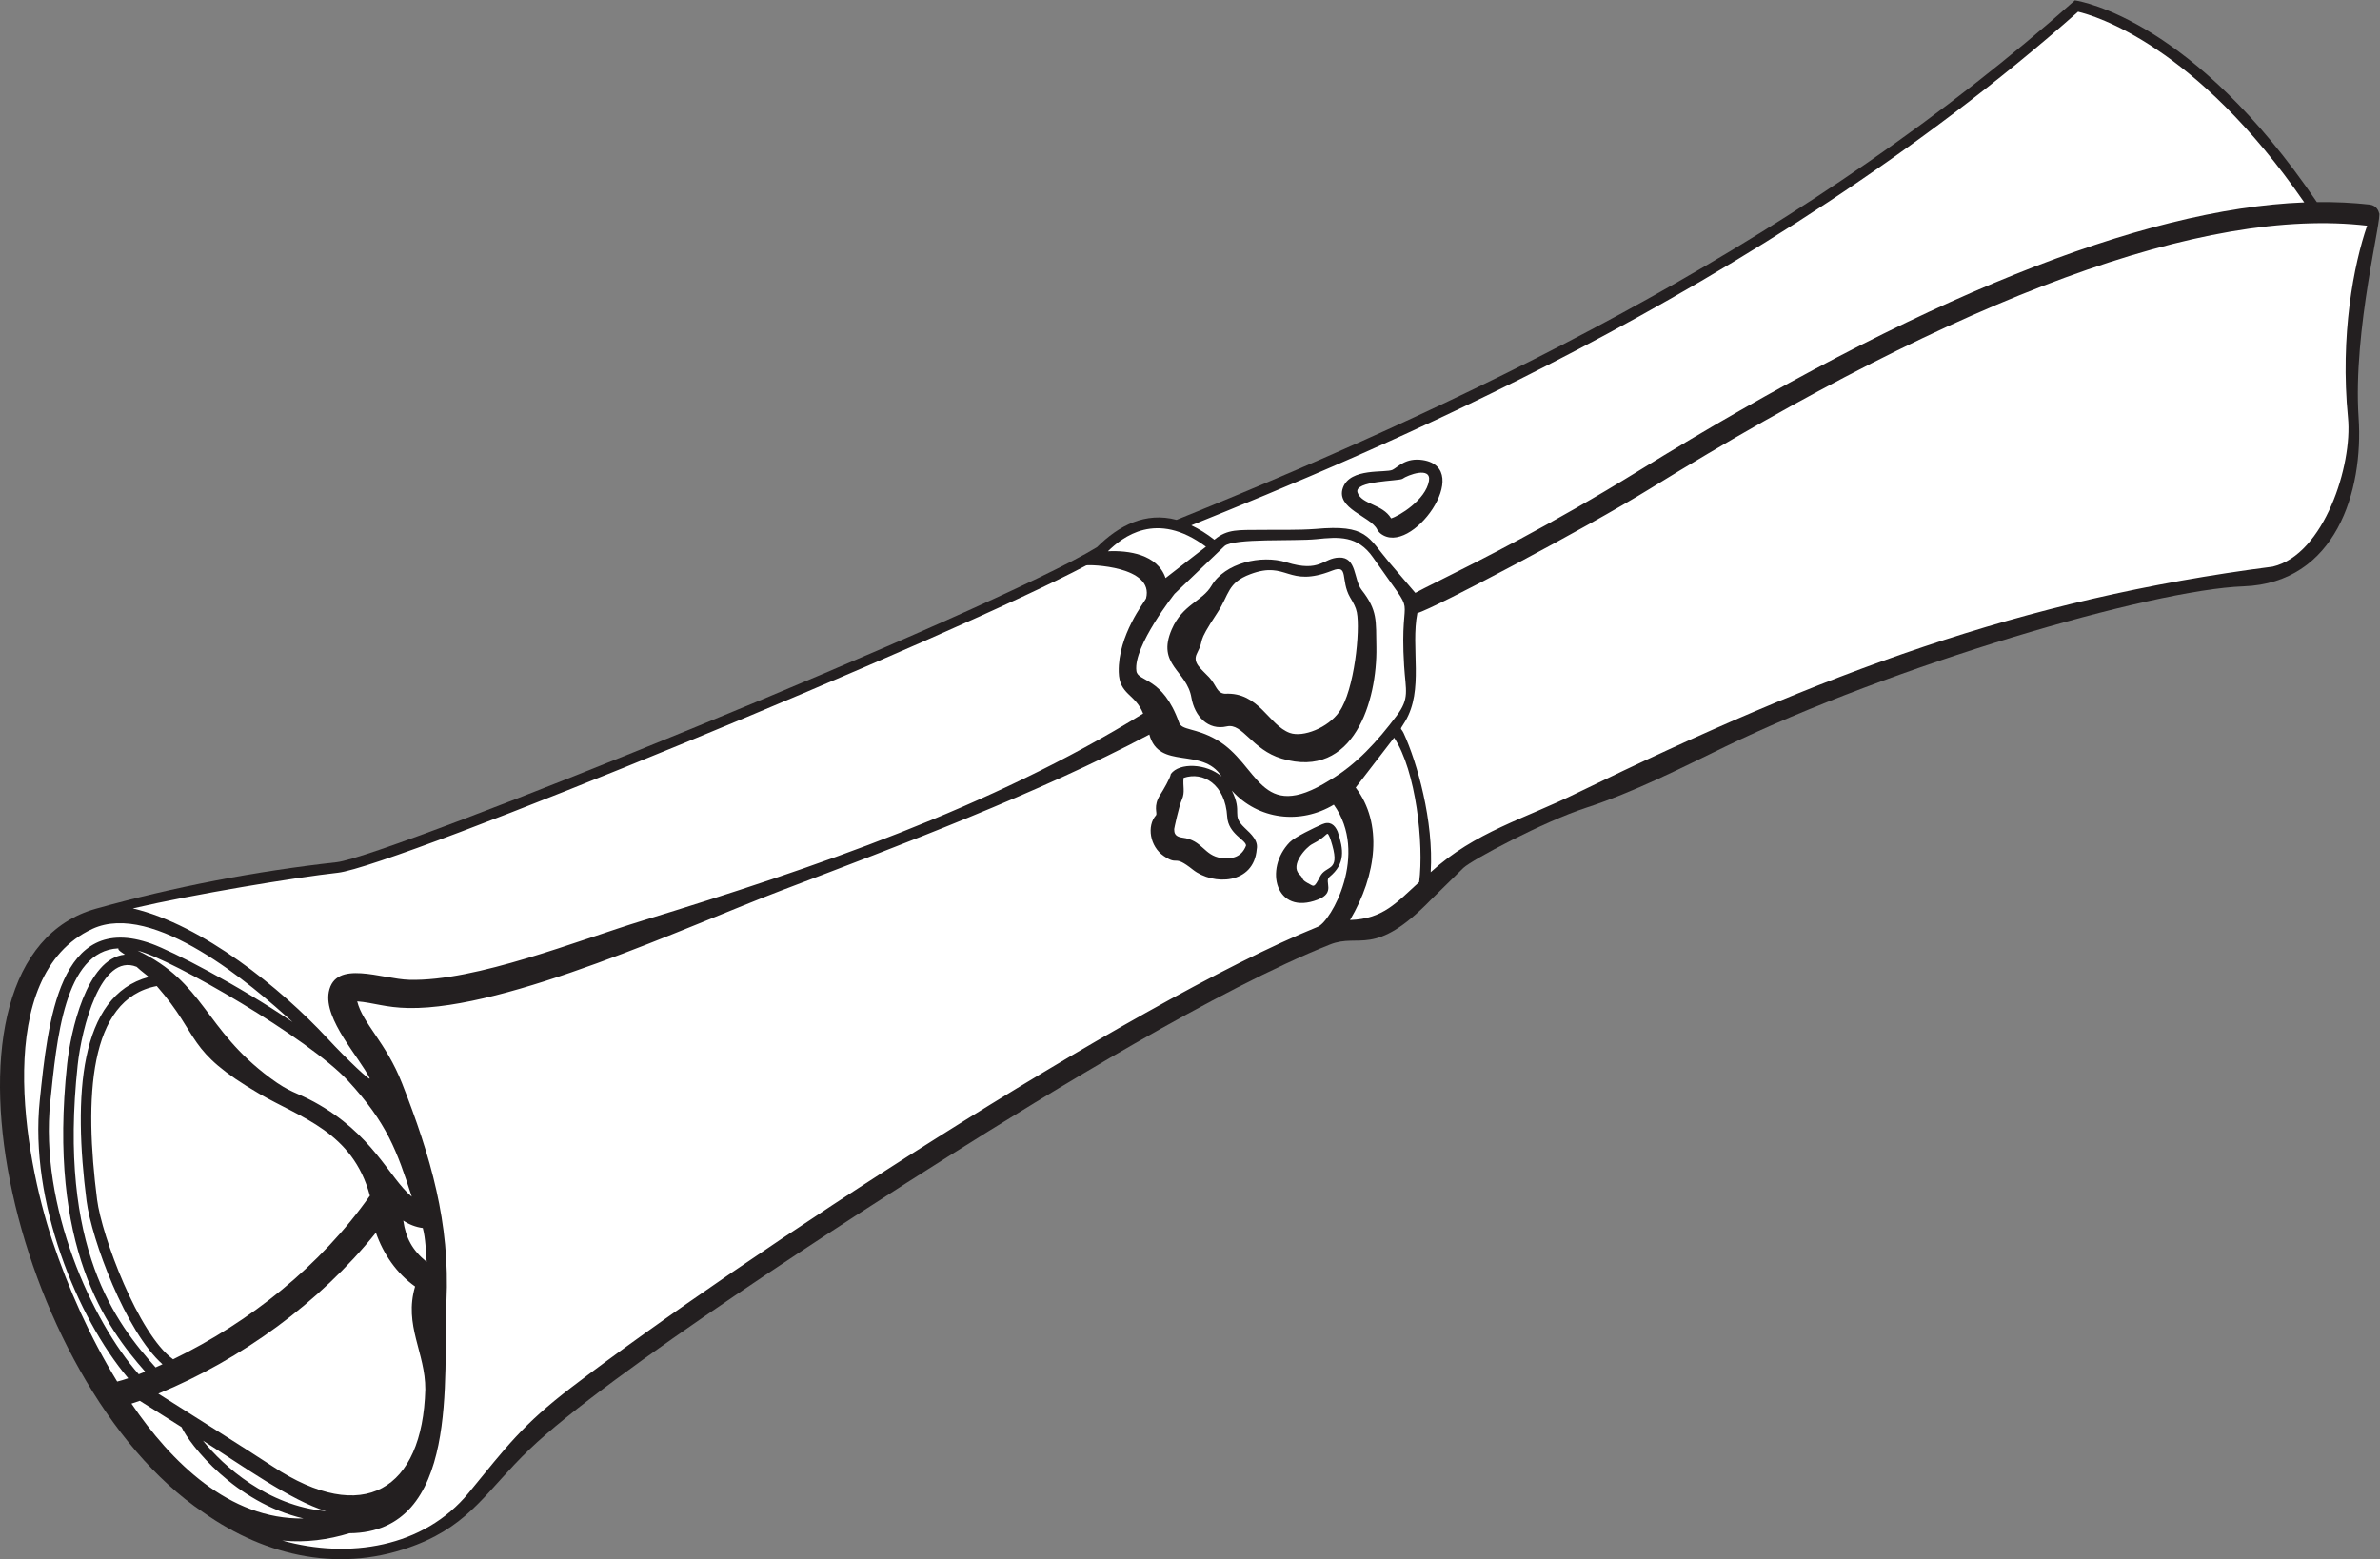 <?xml version="1.0" encoding="UTF-8" standalone="no"?>
<svg
   xmlns:dc="http://purl.org/dc/elements/1.1/"
   xmlns:cc="http://creativecommons.org/ns#"
   xmlns:rdf="http://www.w3.org/1999/02/22-rdf-syntax-ns#"
   xmlns:svg="http://www.w3.org/2000/svg"
   xmlns="http://www.w3.org/2000/svg"
   viewBox="0 0 299.453 196.227"
   height="196.227"
   width="299.453"
   xml:space="preserve"
   id="svg2"
   version="1.1"><rect x="0" y="0" width="299.453" height="196.227" fill="#808080" stroke="none"/><defs
     id="defs6" /><g
     transform="matrix(1.333,0,0,-1.333,0,196.227)"
     id="g10"><g
       transform="scale(0.1)"
       id="g12"><path
         id="path14"
         style="fill:#231f20;fill-opacity:1;fill-rule:nonzero;stroke:none"
         d="m 2245.49,1271.14 c -0.93,3.99 -4.17,7.18 -8.48,7.7 -15.95,1.87 -32.69,2.65 -50.16,2.43 -116.22,171.67 -221.99,189.42 -228.39,190.44 -248.37,-220.46 -543.25,-367.11 -847.91,-490.448 -29.34,7.797 -54.68,-5.371 -75.04,-25.735 C 939.426,896.289 366.309,663.43 317.789,658.039 240.715,649.484 163.578,634.602 90.504,614.133 -79.598,566.457 10.523,166.5 191.824,44.25 251.488,2.082 323.125,-13.859 393.23,13.719 444.73,34 459.52,65.012 499.578,103.531 c 74.57,71.699 309.738,222.688 394.848,276.34 95.601,60.301 255.704,158.559 360.914,200.453 28.2,11.25 41.6,-12.949 95.33,42.285 l 30.59,30.039 c 7.98,7.598 75.94,43.77 115.42,56.661 45.73,14.941 90.21,37.675 131.45,57.718 157.8,76.59 402.03,148.274 489.49,151.465 87.46,3.196 113.3,90.488 108.64,159.218 -5.64,83.26 23.14,191.31 19.23,193.43 v 0" /><path
         id="path16"
         style="fill:#ffffff;fill-opacity:1;fill-rule:nonzero;stroke:none"
         d="m 1274.38,908.027 v 0 c -9.45,16.36 -0.9,31.602 -16.88,25.325 -42.6,-16.739 -42.15,9.796 -77.29,-3.352 -21.94,-8.203 -19.77,-19.187 -31.13,-36.367 -21.13,-31.953 -10.95,-22.184 -19.25,-38.383 -4.64,-9.07 4.1,-14.695 11.41,-22.578 7.09,-7.641 7.02,-14.949 14.96,-15.57 32.32,1.8 41.3,-29.856 61.3,-36.993 12.38,-4.425 36.01,4.774 46.65,20.004 14.32,20.473 19.92,76.957 16.56,93.844 -0.91,4.672 -3.01,8.559 -6.33,14.07 z m -64.55,-152.175 v 0 c -28.26,8.421 -36.87,33.839 -51.84,30.421 -17.9,-4.097 -30.34,9.77 -33.39,26.969 -4.24,25.969 -33.25,30.813 -18.61,64.649 10.22,23.621 28.78,26.359 37.53,41.203 12.66,21.488 46.9,29.511 70.89,22.054 31.82,-9.886 34.23,4.067 49.59,4.54 16.8,0.515 13.62,-20.821 21.24,-30.571 15.28,-19.531 13.44,-28.961 13.94,-54.101 0.81,-50.067 -21.04,-125.5 -89.35,-105.164 z M 1296,945.758 v 0 c -14.54,20.898 -32.44,19.492 -53.42,17.301 -20.34,-2.129 -77.71,1.136 -86.77,-6.52 l -47.12,-45.078 c 0.22,0.187 -39.2,-49.301 -36.06,-72.844 1.41,-10.609 24.72,-4.969 40.3,-48.812 2.63,-7.399 15.43,-4.766 34.88,-15.828 41.14,-23.391 40.58,-80.215 106.98,-38.7 25.6,14.95 45.4,37.028 63.47,61.028 12.46,16.535 8.57,23.441 7.08,47.121 -4.89,78.41 15.75,37.508 -29.34,102.332 z m -157.71,10.156 v 0 l -38.13,-29.578 c -7.7,22.551 -35.16,26.195 -54.39,25.281 13.41,13.082 45.62,39.262 92.52,4.297 z m 135.99,-352.426 c 25.25,42.793 31.13,91.133 5.32,125 l 36.28,47.121 c 20.73,-31.097 28.21,-100.656 23.65,-136.32 -21.65,-19.648 -34.12,-34.824 -65.25,-35.801 v 0" /><path
         id="path18"
         style="fill:#ffffff;fill-opacity:1;fill-rule:nonzero;stroke:none"
         d="m 163.383,188.719 v 0 C 130.613,212.391 96.031,305.129 91.644,339.52 79.527,434.422 83.168,528.977 147.996,541.125 190.129,493 174.371,480.441 245.043,439.27 283.594,416.809 332.984,403.512 349.141,343.191 302.594,277.039 236.109,224.109 163.383,188.719 Z m 155.512,459.379 v 0 c 54.253,6.035 582.394,223.961 706.385,290.16 2.61,0.992 64.6,-0.629 56.45,-31.227 -1.27,-3.113 -26.59,-34.445 -25.76,-69.414 0.52,-21.722 15.51,-20.215 23.03,-39.23 C 934.766,709.25 768.168,652.551 606.605,602.922 546.133,584.465 449.277,545.344 386.41,547.023 c -26.265,0.704 -69.922,19.512 -76.035,-11.367 -5.16,-26.054 29.461,-62.539 38.449,-81.386 2.184,-4.571 -21.59,17.832 -39.761,37.5 -43.833,47.265 -118.157,107.304 -183.672,122.656 57.375,13.379 153.047,29.179 193.504,33.672 z M 49.277,301.102 v 0 C 22.699,381.18 -7.383,551.262 87.199,595.09 144.727,621.75 237.91,542.258 276.227,507.082 224.586,542.238 162.68,574.016 142.953,581.105 55.301,612.648 45.312,507.375 37.539,433.172 27.559,337.898 72.758,227.922 121.035,170.832 117.344,169.559 113.684,168.43 110.613,167.711 85.035,209.602 65,254.352 49.277,301.102 Z m 97.578,-120 v 0 c -37.32,41.679 -92.124,112.148 -73.539,285.359 3.738,34.801 21.762,106.383 55.672,92.809 4.805,-4.551 9.559,-7.657 11.383,-9.61 C 74.328,532.18 69.137,436.809 81.719,338.25 86.332,302.121 118.801,214.559 153.379,184.07 c -2.172,-0.992 -4.336,-2.011 -6.524,-2.968 z M 1302.97,968.465 v 0 c -1.7,1.379 -3.23,3.848 -3.06,3.758 -6.1,12.304 -39.27,19.621 -32.37,39.247 6.81,19.39 40.48,13.86 46.89,17.06 5.1,2.54 12.31,11.65 28.41,9.2 49.26,-7.5 -10.99,-92.343 -39.87,-69.265 z m 658.48,492.525 v 0 c -303.31,-268.31 -675.21,-419.5 -836.97,-484.877 7.18,-3.379 14.44,-7.914 21.75,-13.59 12.47,10.426 23.32,8.997 43.91,9.282 17.39,0.222 34.77,-0.371 51.56,0.883 48.85,4.457 49.42,-7.676 69.65,-31.645 l 24.56,-28.719 c 4.3,2.391 11.41,5.946 21.97,11.211 37.02,18.477 105.94,52.879 188.55,103.875 263.27,162.51 474.19,247.56 628.53,253.6 -102.44,148.58 -197.87,176.33 -213.51,179.98 z M 117.887,570.813 v 0 C 81.516,567.316 66.578,497.375 63.379,467.531 44.766,294.109 100.445,218.512 137.105,177.039 c -2.042,-0.84 -4.082,-1.66 -6.128,-2.437 -44.047,49.937 -93.852,158.628 -83.496,257.539 6.027,57.5 13.121,142.324 64.249,144.57 -0.691,-1.856 4.579,-4.648 6.157,-5.898 z m 73.652,-458.852 v 0 C 227.078,89.441 274.945,55.09 307.855,45.359 252.781,50.211 210.891,87.82 191.539,111.961 Z M 1254.31,683.313 v 0 c -2.14,4.335 -1.18,-0.879 -15.55,-8.086 -6.26,-3.125 -21.13,-19.961 -12.35,-28.555 5.59,-5.469 0.28,-4.395 10.37,-9.688 3.31,-1.757 3.92,-2.968 9.11,7.383 5.61,11.231 18.83,4.16 11.68,29.551 -0.97,3.32 -1.93,7.012 -3.26,9.395 z m 8.31,3.613 v 0 c 5.73,-17.071 7.34,-30.352 -7.72,-42.735 -5.46,-4.492 6.26,-14.765 -11.09,-21.484 -39.75,-15.332 -50.99,28.965 -26.48,54.16 4.92,5.059 23.39,13.789 30.65,17.012 7.21,3.184 11.87,-0.391 14.64,-6.953 z m -99.89,38.711 v 0 c 10.61,-21.211 -1.18,-22.617 12.14,-35.196 6.38,-5.976 12.93,-12.128 11.36,-20.097 -2.65,-33.36 -41.07,-34.59 -60.34,-19.297 -18.96,15.058 -13.04,3.066 -27.41,12.851 -13.26,9.024 -16.16,28.477 -7.38,38.418 1.73,1.973 -3.06,8.575 4.11,19.532 2.51,3.847 9.57,15.945 9.93,19.492 8.06,11.082 33.76,9.894 47.92,-2.317 -18.34,28.43 -59.01,5.391 -68.21,39.59 C 981.27,723.566 849.148,673.82 737.73,631.438 649.102,597.746 479.215,518.781 385.719,520.383 c -22.071,0.371 -33.078,5.097 -48.563,6.289 5.172,-20.918 27.207,-38.809 42.282,-77.25 27.132,-69.231 45.445,-131.793 41.957,-206.231 -3.329,-70.089 13.625,-217.871 -91.606,-218.672 -19.902,-6.129 -41.32,-9 -62.488,-6.969 -0.363,0.039 -0.719,0.098 -1.074,0.141 62.726,-17.602 133.714,-6.801 176.109,44.898 35.793,43.648 50.644,64.238 97.465,99.98 157.64,120.391 527.809,362.93 704.029,434.493 12.51,5.058 48.42,68.75 15.13,115.292 -31.46,-18.906 -71.2,-14.414 -96.23,13.282 z M 257.266,87.672 v 0 c -22.493,14.816 -81.621,52.129 -107.84,68.629 78.328,32.23 152.426,86 205.398,151.969 6.977,-20.059 19.438,-38.321 36.977,-50.801 -10.84,-36.739 9.824,-62.5 9.652,-97.219 C 398.824,65.34 343.074,31.082 257.266,87.672 Z m -133.18,59.219 v 0 c 2.687,0.859 5.262,1.75 7.902,2.648 6.469,-4.059 21.606,-13.57 39.352,-24.801 C 179.102,108.02 221.855,53.309 286.555,38.449 216.313,37.262 161.414,91.941 124.086,146.891 Z m 204.488,304.718 v 0 c 36.774,-39.961 46.031,-65.859 60.102,-109.39 -21.567,18.062 -36.641,59.242 -92.156,89.511 -17.536,9.551 -22.372,8.442 -41.555,22.68 -62.43,46.344 -61.481,89.899 -125.078,120.192 32.547,-8.106 161.914,-83.047 198.687,-122.993 z M 1323.8,1020.05 v 0 c -3.14,-2.3 -46.26,-1.73 -42.41,-13.03 3.83,-11.301 23.66,-10.75 31.67,-24.336 7.25,2.004 32.72,17.376 35.73,35.396 2.31,13.95 -20.2,5.48 -24.99,1.97 z M 1152.74,662.004 v 0 c -16.44,2.266 -17.61,16.816 -36.49,19.199 -9.6,1.211 -7.44,7.305 -7.97,8.008 -0.11,-0.039 4.44,21.641 7.3,27.988 3.21,7.168 0.68,12.696 1.6,20.457 18.32,6.289 39.37,-5.883 41.17,-36.707 0.95,-16.289 17.97,-21.894 17.76,-27.265 -4.22,-10.879 -13.19,-12.95 -23.37,-11.68 z M 402.754,280.672 v 0 c -13.77,11.219 -19.691,22.66 -22.102,39.027 5.246,-3.578 11.743,-6.168 18.43,-7.027 2.715,-10.34 2.773,-21.41 3.672,-32 z M 2145.24,937.113 c -237.47,-30.648 -423.42,-100.168 -655.65,-213.215 -50.29,-24.902 -97.1,-36.972 -139.17,-75.293 3.01,48.204 -12.91,103.918 -25.45,131.137 -2.98,6.5 -4.45,1.578 1.3,11.137 17.98,29.914 5.1,69.285 11.57,102.375 15.24,4.027 160.2,80.773 219.09,117.136 296.33,182.93 524.21,266.56 677.39,248.61 -12.52,-36.06 -25.69,-103.32 -18.06,-181.41 4.34,-44.44 -22.44,-129.063 -71.02,-140.477 v 0" /></g></g></svg>